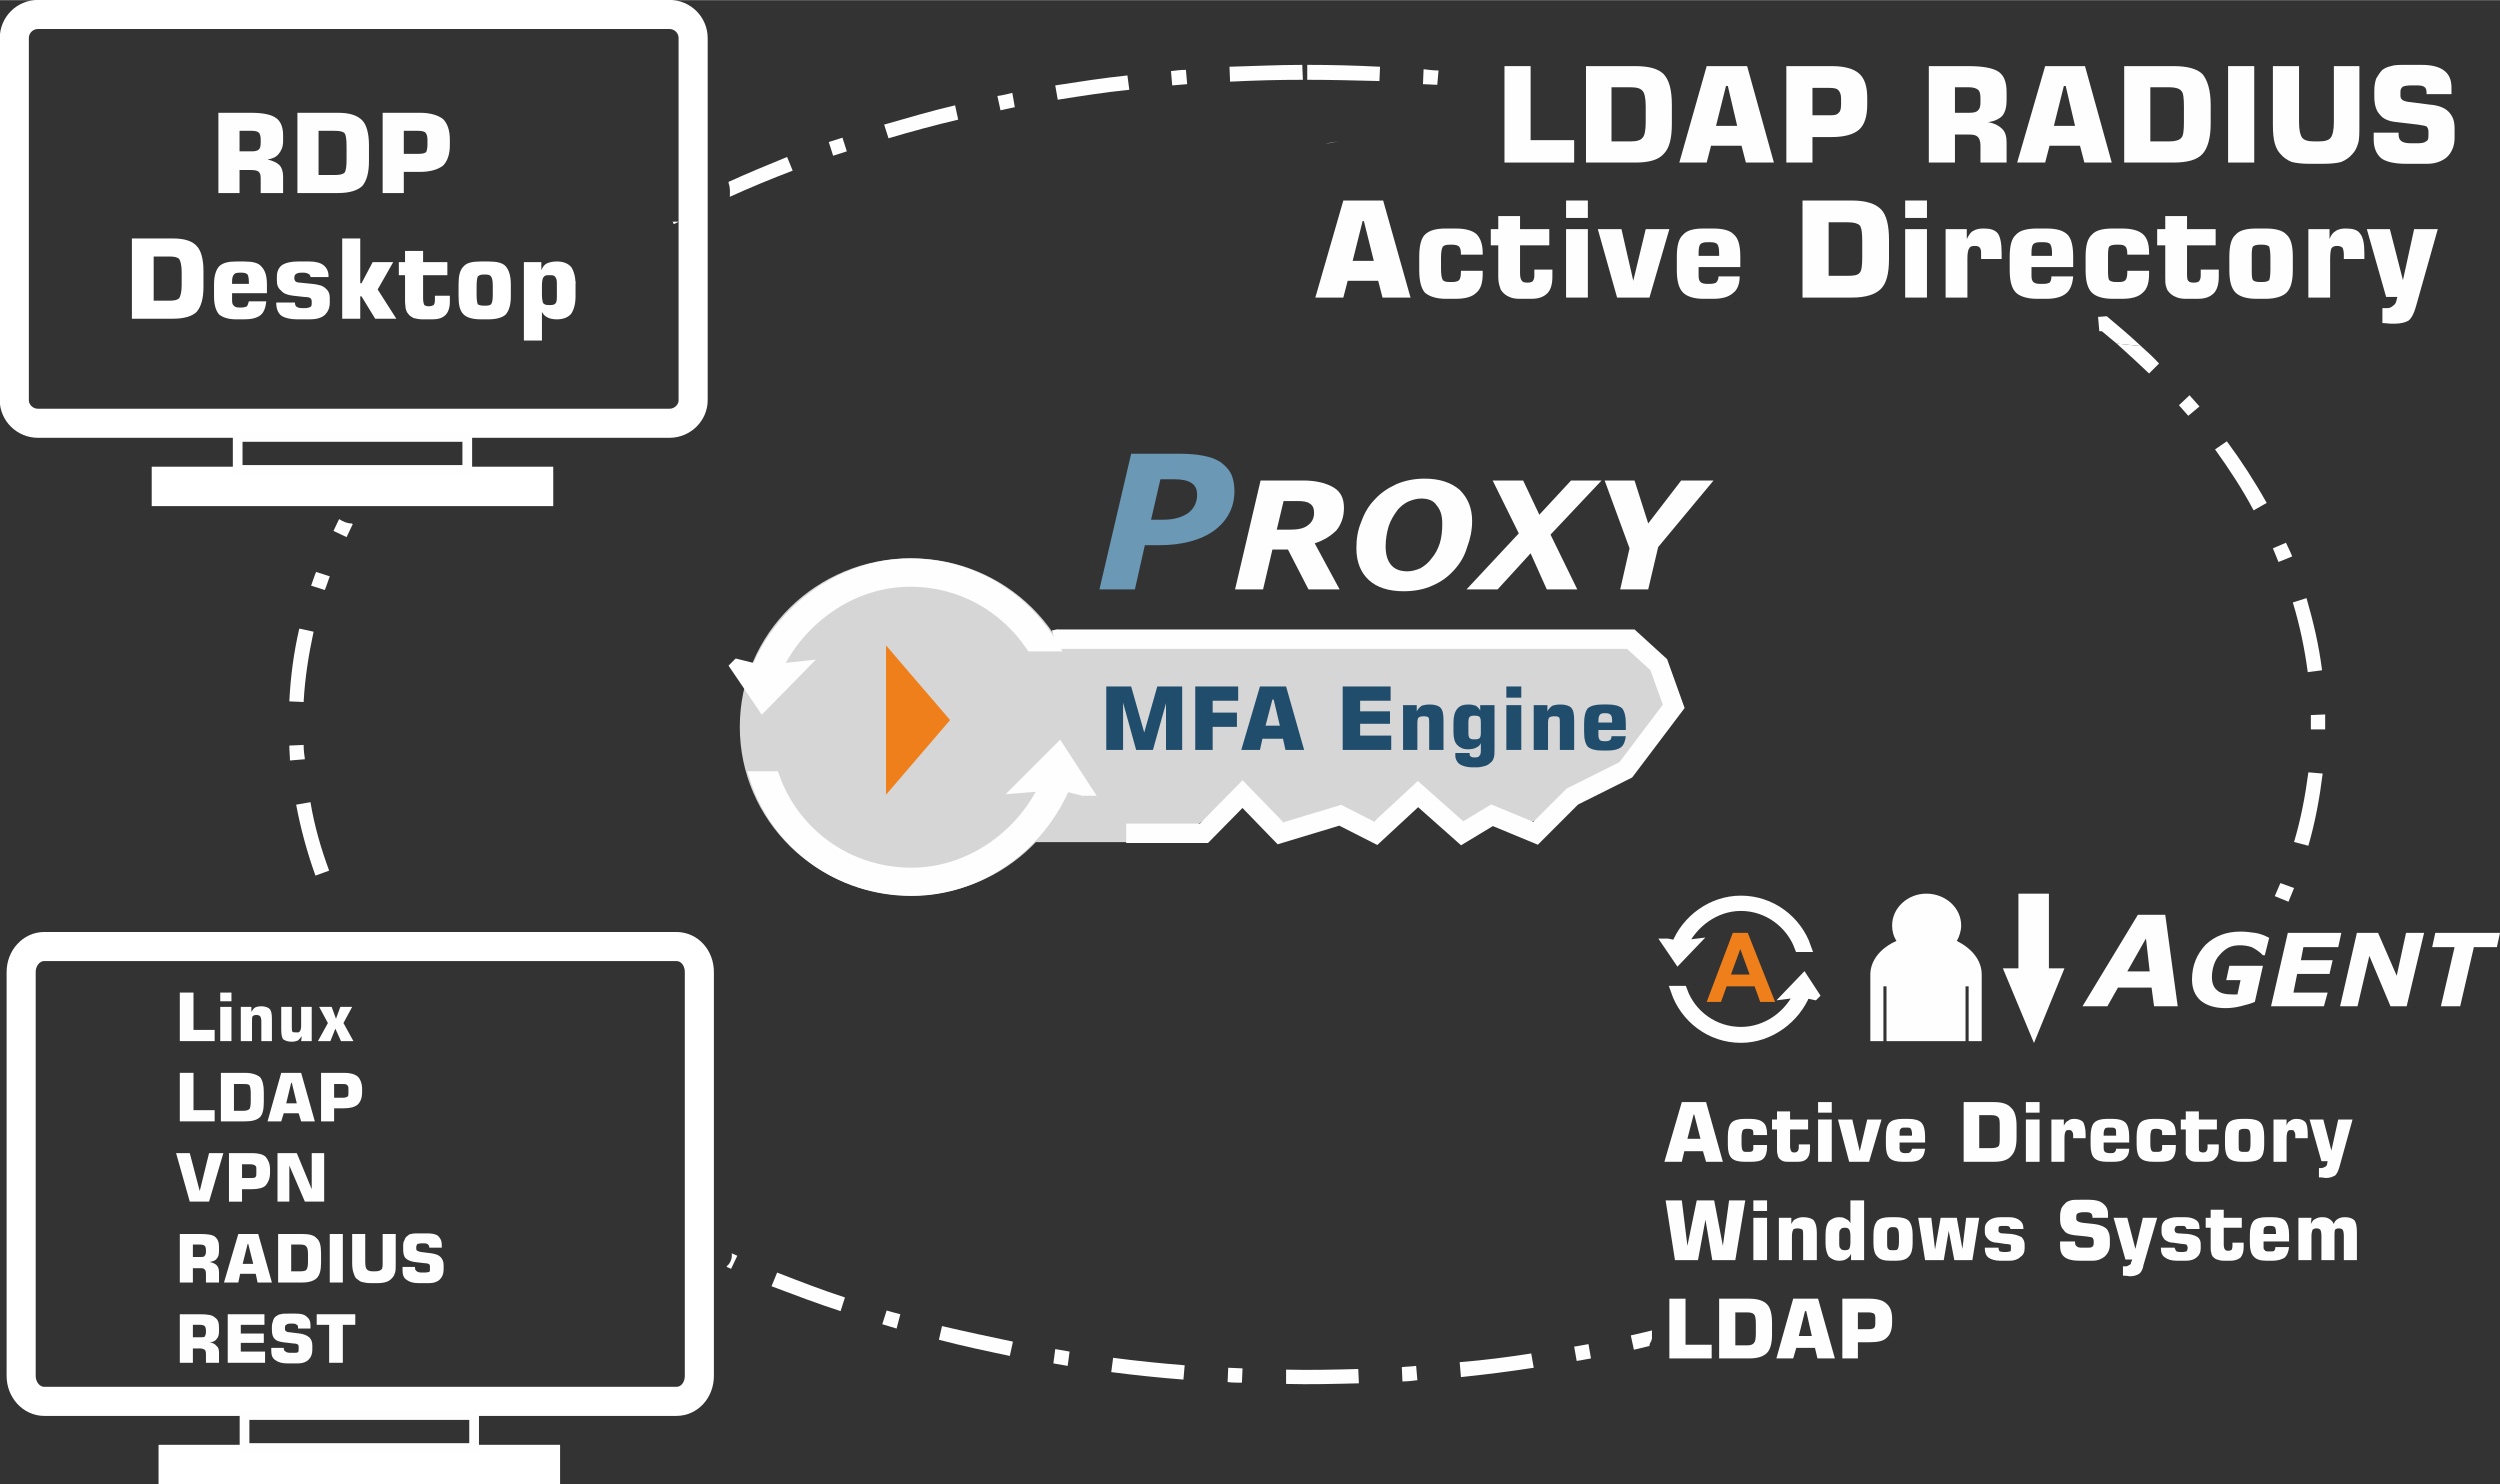 <?xml version="1.0" encoding="UTF-8"?>
<!DOCTYPE svg PUBLIC "-//W3C//DTD SVG 1.1//EN" "http://www.w3.org/Graphics/SVG/1.1/DTD/svg11.dtd">
<!-- Creator: CorelDRAW SE -->
<svg xmlns="http://www.w3.org/2000/svg" xml:space="preserve" width="90.945mm" height="53.995mm" version="1.1" style="shape-rendering:geometricPrecision; text-rendering:geometricPrecision; image-rendering:optimizeQuality; fill-rule:evenodd; clip-rule:evenodd"
viewBox="0 0 4018 2385"
 xmlns:xlink="http://www.w3.org/1999/xlink">
 <rect x="0" y="0" width="4018" height="2385" fill="#333333" stroke="none"/>
 <defs>
  <style type="text/css">
   <![CDATA[
    .str2 {stroke:white;stroke-width:62.34}
    .str1 {stroke:white;stroke-width:46.754}
    .str4 {stroke:#FEFEFE;stroke-width:31.172}
    .str3 {stroke:#FEFEFE;stroke-width:23.379}
    .str0 {stroke:#FEFEFE;stroke-width:15.586}
    .fil3 {fill:none}
    .fil0 {fill:#FEFEFE}
    .fil7 {fill:#EF7F1A}
    .fil5 {fill:#D6D6D6}
    .fil2 {fill:#FEFEFE;fill-rule:nonzero}
    .fil1 {fill:#EF7F1A;fill-rule:nonzero}
    .fil6 {fill:#214D6C;fill-rule:nonzero}
    .fil8 {fill:#6A98B5;fill-rule:nonzero}
    .fil4 {fill:white;fill-rule:nonzero}
   ]]>
  </style>
 </defs>
 <g id="Ebene_x0020_1">
  <path class="fil0 str0" d="M2701 1585l0 0zm-21 -69l14 3c16,-41 57,-72 104,-72 49,0 90,32 105,75l-11 0c-14,-38 -51,-66 -94,-66 -42,0 -78,28 -94,63l16 -2 -23 24 -17 -25z"/>
  <path class="fil1" d="M2853 1610l-24 0 -9 -25 -45 0 -9 25 -23 0 42 -111 24 0 44 111zm-41 -44l-15 -41 -15 41 30 0z"/>
  <path class="fil2" d="M3244 1436l0 120 -25 0 50 120 49 -120 -25 0 0 -120 -49 0zm0 60m-12 60m12 60m49 0m13 -60m-13 -60m-24 -60"/>
  <path class="fil0" d="M3145 1512c24,12 40,31 40,54l0 0 0 107 -21 0 0 -88 -5 0 0 88 -127 0 0 -88 -5 0 0 88 -21 0 0 -107c0,-23 17,-43 42,-54 -5,-8 -7,-16 -7,-25 0,-28 25,-51 55,-51 31,0 56,23 56,51 0,9 -3,18 -7,25z"/>
  <path class="fil0 str0" d="M2895 1530l0 0zm21 69l-14 -3c-16,40 -57,72 -104,72 -49,0 -90,-32 -105,-76l11 0c14,39 51,66 94,66 42,0 78,-27 94,-63l-16 2 23 -24 17 26z"/>
  <path class="fil2" d="M385 243l20 0c5,0 9,-1 11,-3 2,-2 3,-5 3,-11l0 -5c0,-5 -1,-9 -3,-11 -2,-2 -6,-3 -11,-3l-20 0 0 33zm-34 67l0 -129 52 0c20,0 33,3 40,8 8,5 12,15 12,28l0 10c0,9 -3,15 -7,20 -4,5 -10,8 -18,9 8,2 15,5 19,9 4,4 6,11 6,18l0 27 -36 0 0 -23c0,-6 -1,-9 -3,-11 -2,-2 -6,-3 -12,-3l-19 0 0 37 -34 0z"/>
  <path class="fil2" d="M478 310l0 -129 65 0c19,0 31,4 39,12 7,7 11,21 11,40l0 26c0,19 -4,32 -11,40 -8,7 -20,11 -39,11l-65 0zm34 -29l26 0c8,0 13,-1 16,-4 2,-3 3,-10 3,-21l0 -21c0,-11 -1,-18 -3,-21 -3,-3 -8,-4 -16,-4l-26 0 0 71zm103 29l0 -129 60 0c17,0 29,4 37,10 7,7 11,18 11,33l0 9c0,15 -4,26 -11,33 -8,6 -20,10 -37,10l-26 0 0 34 -34 0zm34 -63l24 0c6,0 10,-1 12,-3 1,-2 2,-6 2,-12l0 -8c0,-5 -1,-8 -3,-11 -2,-2 -6,-3 -12,-3l-23 0 0 37z"/>
  <path class="fil3 str1" d="M61 23l1015 0c21,0 38,17 38,38l0 582c0,20 -17,37 -38,37l-1015 0c-21,0 -38,-17 -38,-37l0 -582c0,-21 17,-38 38,-38z"/>
  <path class="fil3 str2" d="M275 781l583 0c0,0 0,0 0,0l0 1c0,0 0,0 0,0l-583 0c0,0 0,0 0,0l0 -1c0,0 0,0 0,0z"/>
  <polygon class="fil3 str0" points="382,702 751,702 751,755 382,755 "/>
  <path class="fil4" d="M212 512l0 -129 66 0c18,0 31,4 38,12 7,7 11,21 11,40l0 26c0,19 -4,32 -11,40 -7,7 -20,11 -38,11l-66 0zm35 -29l25 0c8,0 13,-1 16,-4 2,-3 4,-10 4,-21l0 -21c0,-11 -2,-18 -4,-21 -3,-3 -8,-4 -16,-4l-25 0 0 71z"/>
  <ellipse class="fil5" cx="1464" cy="1168" rx="275" ry="271"/>
  <path class="fil4" d="M428 484c-1,10 -4,18 -9,22 -6,5 -15,7 -27,7l-12 0c-13,0 -22,-3 -28,-8 -5,-6 -8,-15 -8,-29l0 -19c0,-14 3,-23 8,-29 6,-6 15,-8 28,-8l12 0c14,0 23,2 28,8 6,6 9,15 9,29l0 14 -56 0 0 12c0,4 1,7 3,8 1,2 4,3 9,3l3 0c4,0 7,-1 9,-2 1,-2 2,-4 3,-8l28 0zm-55 -28l27 0 0 -3c0,-6 -1,-10 -2,-12 -2,-2 -5,-3 -9,-3l-4 0c-5,0 -8,1 -9,3 -2,2 -3,6 -3,11l0 4zm71 30l30 0c0,3 1,6 3,7 2,1 4,2 9,2l4 0c4,0 7,-1 9,-2 2,-1 2,-4 2,-7 0,-3 0,-5 -2,-7 -1,-1 -5,-2 -10,-2l-18 -2c-8,-1 -15,-3 -19,-8 -5,-4 -7,-9 -7,-16l0 -7c0,-8 3,-14 8,-18 6,-4 15,-6 26,-6l18 0c10,0 18,2 23,6 5,4 8,10 8,17l0 2 -29 0c0,-2 -1,-4 -3,-5 -2,-1 -4,-2 -8,-2l-4 0c-4,0 -7,1 -8,2 -2,1 -3,3 -3,7 0,2 1,4 2,5 1,1 4,2 7,2l20 2c10,1 17,3 21,7 5,4 7,9 7,15l0 8c0,9 -3,15 -8,20 -6,5 -14,7 -24,7l-20 0c-11,0 -20,-2 -26,-6 -5,-4 -8,-11 -8,-20l0 -1zm106 26l0 -129 29 0 0 72 2 0 18 -34 33 0 -25 44 30 47 -34 0 -22 -36 -2 0 0 36 -29 0zm129 1c-5,0 -10,-1 -14,-2 -4,-2 -7,-4 -9,-7 -2,-2 -3,-5 -4,-8 0,-3 -1,-7 -1,-12l0 -5 0 -37 -10 0 0 -21 10 0 0 -18 29 0 0 18 39 0 0 21 -39 0 0 37c0,6 1,9 2,11 1,1 4,2 7,2 4,0 6,-1 8,-2 1,-1 2,-4 2,-8l0 -7 24 0 0 10c0,10 -3,17 -7,21 -5,5 -12,7 -21,7l-16 0zm87 -54l0 15c0,8 1,13 2,15 2,1 5,2 9,2l4 0c4,0 7,-1 8,-2 2,-2 3,-7 3,-15l0 -15c0,-8 -1,-13 -3,-15 -1,-2 -4,-3 -8,-3l-4 0c-4,0 -7,1 -9,3 -1,2 -2,7 -2,15zm-29 -2c0,-14 2,-23 8,-29 5,-6 14,-8 28,-8l12 0c13,0 23,2 28,8 5,6 8,15 8,29l0 19c0,14 -3,23 -8,29 -5,5 -15,8 -28,8l-12 0c-14,0 -23,-3 -28,-8 -6,-6 -8,-15 -8,-29l0 -19zm144 33l4 0c4,0 7,-1 8,-3 2,-2 2,-7 2,-14l0 -14c0,-7 0,-11 -2,-13 -1,-3 -4,-4 -8,-4l-4 0c-4,0 -6,1 -8,4 -1,2 -2,6 -2,13l0 14c0,7 1,12 2,14 2,2 4,3 8,3zm-39 57l0 -126 28 0 0 13c2,-5 5,-9 9,-11 5,-2 10,-3 16,-3 10,0 18,3 23,9 4,6 7,15 7,28l0 19c0,13 -3,22 -7,28 -5,6 -13,9 -23,9 -6,0 -11,-1 -15,-3 -4,-2 -7,-5 -9,-9l0 46 -29 0z"/>
  <path class="fil5" d="M1706 1038c-19,-8 154,-2 167,-7 12,-6 234,-2 258,2 35,5 48,-4 87,-3 67,2 98,-2 169,7 2,0 76,-4 86,-4 50,0 77,-2 128,1 52,3 47,26 72,66 24,41 -23,52 -18,67 14,1 2,-17 -13,23 -16,43 -71,76 -114,80 -23,2 -33,62 -95,50 -10,-1 -46,-26 -68,3 -10,13 -29,2 -38,-10 -5,-8 -68,-50 -81,-25 -2,3 -45,45 -51,35 -10,-19 -53,-27 -75,-18 -19,7 -63,26 -76,11 -7,-8 -57,-48 -58,-47 -38,34 -56,74 -113,60 -38,-10 -67,6 -125,-9 -10,-3 -36,-6 -48,-6 0,-41 26,-49 6,-121 -4,-13 -15,-144 -6,-155 2,-3 -1,-3 6,0z"/>
  <rect class="fil5" x="1655" y="1305" width="158.591" height="48.203"/>
  <path class="fil0 str3" d="M1741 1267l-31 -8c-39,96 -135,169 -245,169 -116,0 -214,-74 -248,-177l25 0c33,91 120,155 223,155 97,0 183,-64 219,-147l-37 3 55 -55 39 60z"/>
  <path class="fil0 str3" d="M1235 1234l0 0zm-49 -163l32 8c38,-96 135,-170 245,-170 95,0 178,50 224,126l-28 0c-43,-63 -114,-104 -196,-104 -97,0 -183,64 -220,148l37 -4 -54 55 -40 -59z"/>
  <path class="fil3 str4" d="M1810 1339l125 0 62 -63 61 63 96 -29 57 29 68 -63 71 63 48 -29 70 29 59 -59 86 -43 77 -102 -24 -67 -45 -41 -918 0c-6,0 -1,-1 -8,1"/>
  <path class="fil6" d="M1860 1103l40 0 0 102 -26 0 0 -75 -21 75 -27 0 -21 -76 0 76 -27 0 0 -102 40 0 21 74 21 -74zm61 102l0 -102 69 0 0 23 -41 0 0 19 39 0 0 23 -39 0 0 37 -28 0zm113 -39l23 0 -10 -42 -2 0 -11 42zm-39 39l30 -102 42 0 29 102 -30 0 -4 -18 -33 0 -4 18 -30 0zm163 0l0 -102 77 0 0 23 -49 0 0 17 48 0 0 20 -48 0 0 19 50 0 0 23 -78 0zm97 0l0 -72 22 0 0 10c2,-4 5,-7 8,-9 3,-1 7,-2 13,-2 8,0 14,2 17,5 4,4 5,11 5,21l0 47 -23 0 0 -42c0,-5 0,-8 -1,-10 -2,-2 -5,-2 -9,-2 -3,0 -6,1 -7,2 -2,2 -2,6 -2,12l0 40 -23 0zm105 -41l0 11c0,5 0,9 2,11 1,1 3,2 6,2l3 0c4,0 6,-1 7,-2 2,-2 2,-6 2,-11l0 -11c0,-6 0,-10 -2,-12 -1,-1 -3,-2 -7,-2l-3 0c-3,0 -5,1 -6,2 -2,2 -2,6 -2,12zm42 -31l0 68c0,7 0,13 -1,16 -1,4 -3,7 -6,9 -2,2 -5,4 -9,5 -4,1 -8,2 -12,2l-8 0c-8,0 -15,-2 -20,-5 -4,-3 -7,-8 -7,-14l0 -4 23 0c0,3 0,4 1,5 1,1 3,2 5,2l4 0c3,0 5,-1 6,-3 2,-2 2,-5 2,-10l0 -10c-1,3 -4,6 -7,7 -3,2 -8,3 -14,3 -8,0 -13,-3 -17,-7 -4,-4 -6,-11 -6,-21l0 -14c0,-11 2,-18 6,-23 4,-5 10,-7 18,-7 5,0 9,1 12,2 3,2 6,5 7,8l0 -9 23 0zm19 -12l0 -18 24 0 0 18 -24 0zm0 84l0 -72 24 0 0 72 -24 0zm44 0l0 -72 22 0 0 10c2,-4 5,-7 8,-9 3,-1 7,-2 13,-2 8,0 14,2 17,5 4,4 5,11 5,21l0 47 -23 0 0 -42c0,-5 0,-8 -1,-10 -2,-2 -4,-2 -9,-2 -3,0 -6,1 -7,2 -2,2 -2,6 -2,12l0 40 -23 0zm148 -22c-1,8 -3,14 -8,18 -4,3 -11,5 -21,5l-9 0c-11,0 -18,-2 -23,-6 -4,-5 -6,-12 -6,-24l0 -14c0,-11 2,-19 6,-24 5,-4 12,-6 23,-6l9 0c11,0 18,2 23,6 4,5 6,13 6,24l0 11 -44 0 0 9c0,3 1,5 2,7 1,1 4,2 7,2l3 0c3,0 6,-1 7,-2 1,-1 2,-3 2,-6l23 0zm-44 -22l22 0 0 -3c0,-5 -1,-8 -2,-9 -2,-2 -4,-3 -8,-3l-3 0c-3,0 -6,1 -7,3 -1,1 -2,4 -2,9l0 3z"/>
  <polygon class="fil7" points="1527,1157 1424,1277 1424,1037 "/>
  <polygon class="fil2" points="2418,261 2418,106 2460,106 2460,225 2530,225 2530,261 "/>
  <path id="1" class="fil2" d="M2549 261l0 -155 79 0c22,0 37,4 46,13 9,10 13,26 13,49l0 31c0,23 -4,39 -13,48 -9,10 -24,14 -46,14l-79 0zm41 -34l31 0c10,0 16,-2 19,-6 3,-3 5,-11 5,-25l0 -25c0,-14 -2,-22 -5,-25 -3,-4 -9,-6 -19,-6l-31 0 0 87z"/>
  <path id="2" class="fil2" d="M2758 202l34 0 -15 -64 -3 0 -16 64zm-59 59l44 -155 65 0 43 155 -45 0 -7 -27 -49 0 -7 27 -44 0z"/>
  <path id="3" class="fil2" d="M2871 261l0 -155 73 0c20,0 35,4 44,12 9,8 13,21 13,39l0 11c0,18 -4,32 -13,40 -9,8 -24,12 -44,12l-31 0 0 41 -42 0zm42 -76l29 0c7,0 11,-1 13,-4 3,-2 4,-7 4,-14l0 -9c0,-7 -2,-11 -5,-14 -2,-2 -7,-3 -14,-3l-27 0 0 44z"/>
  <path id="4" class="fil2" d="M3142 181l23 0c7,0 12,-1 14,-4 3,-2 4,-7 4,-13l0 -6c0,-7 -1,-12 -4,-14 -2,-2 -7,-4 -14,-4l-23 0 0 41zm-42 80l0 -155 63 0c24,0 40,3 49,9 9,6 13,17 13,33l0 13c0,10 -2,19 -7,25 -5,5 -13,9 -23,10 11,2 18,6 23,11 5,5 7,12 7,22l0 32 -42 0 0 -28c0,-6 -2,-11 -4,-13 -3,-3 -7,-4 -14,-4l-23 0 0 45 -42 0z"/>
  <path id="5" class="fil2" d="M3301 202l34 0 -15 -64 -3 0 -16 64zm-59 59l45 -155 64 0 43 155 -44 0 -7 -27 -49 0 -7 27 -45 0z"/>
  <path id="6" class="fil2" d="M3414 261l0 -155 79 0c22,0 38,4 47,13 8,10 13,26 13,49l0 31c0,23 -5,39 -13,48 -9,10 -25,14 -47,14l-79 0zm42 -34l31 0c9,0 16,-2 19,-6 3,-3 4,-11 4,-25l0 -25c0,-14 -1,-22 -4,-25 -3,-4 -10,-6 -19,-6l-31 0 0 87z"/>
  <polygon id="7" class="fil2" points="3581,261 3581,106 3623,106 3623,261 "/>
  <path id="8" class="fil2" d="M3653 106l42 0 0 90c0,13 2,21 5,25 3,4 9,6 19,6l8 0c10,0 16,-2 19,-6 3,-4 5,-12 5,-25l0 -90 41 0 0 94c0,14 0,24 -2,30 -2,7 -5,13 -9,17 -5,6 -11,10 -18,13 -7,2 -17,3 -30,3l-20 0c-13,0 -22,-1 -30,-3 -7,-3 -13,-7 -18,-13 -4,-4 -7,-10 -9,-17 -2,-7 -3,-17 -3,-30l0 -94z"/>
  <path id="9" class="fil2" d="M3815 213l40 0 0 2c0,5 1,9 4,11 3,3 9,4 16,4l11 0c6,0 11,-1 13,-3 3,-1 4,-4 4,-9l0 -7c0,-3 -1,-6 -3,-8 -2,-1 -7,-2 -14,-3l-34 -4c-12,-1 -22,-5 -27,-12 -6,-6 -9,-16 -9,-29l0 -9c0,-8 1,-14 3,-20 3,-5 6,-10 10,-14 4,-3 9,-5 14,-6 5,-2 13,-2 24,-2l25 0c16,0 28,3 36,9 8,6 12,15 12,27l0 11 -40 0 0 -2c0,-4 -1,-8 -3,-9 -2,-2 -6,-3 -12,-3l-10 0c-6,0 -11,1 -13,2 -3,2 -4,5 -4,8l0 7c0,6 5,9 17,10l0 0 31 4c13,1 23,5 29,11 7,7 10,15 10,27l0 15c0,13 -4,23 -12,31 -8,7 -19,11 -32,11l-34 0c-18,0 -32,-3 -40,-9 -8,-7 -12,-17 -12,-30l0 -11z"/>
  <path class="fil2" d="M2174 419l34 0 -16 -64 -2 0 -16 64zm-60 59l45 -156 64 0 44 156 -45 0 -7 -27 -49 0 -7 27 -45 0z"/>
  <path id="1" class="fil2" d="M2383 435c0,0 0,1 0,2 0,1 0,2 0,3 0,14 -3,24 -10,30 -7,7 -18,10 -34,10l-15 0c-16,0 -27,-4 -34,-10 -6,-7 -9,-19 -9,-36l0 -22c0,-17 3,-29 9,-35 7,-7 18,-10 34,-10l15 0c16,0 27,3 34,9 6,6 10,16 10,30l0 3 -35 0 0 -1c0,-6 -1,-10 -3,-12 -2,-2 -6,-3 -11,-3l-4 0c-6,0 -9,1 -11,3 -2,3 -3,9 -3,18l0 18c0,9 1,15 3,18 2,2 5,3 11,3l4 0c5,0 9,-1 11,-3 2,-2 3,-7 3,-13l0 -2 35 0z"/>
  <path id="2" class="fil2" d="M2442 480c-6,0 -12,-1 -16,-3 -5,-2 -9,-5 -12,-9 -2,-2 -3,-5 -4,-9 -1,-3 -2,-8 -2,-15l0 -6 0 -44 -12 0 0 -26 12 0 0 -21 35 0 0 21 47 0 0 26 -47 0 0 44c0,7 1,11 3,13 1,2 4,3 9,3 4,0 7,-1 8,-2 2,-2 3,-5 3,-10l0 -9 29 0 0 12c0,12 -3,21 -8,26 -6,6 -14,9 -26,9l-19 0z"/>
  <path id="3" class="fil2" d="M2517 350l0 -28 35 0 0 28 -35 0zm0 128l0 -110 35 0 0 110 -35 0z"/>
  <polygon id="4" class="fil2" points="2568,368 2606,368 2625,451 2645,368 2683,368 2651,478 2599,478 "/>
  <path id="5" class="fil2" d="M2796 444c0,13 -4,22 -11,27 -7,6 -17,9 -32,9l-15 0c-16,0 -27,-4 -33,-10 -7,-7 -10,-19 -10,-36l0 -22c0,-17 3,-29 10,-35 6,-7 17,-10 33,-10l15 0c16,0 28,3 34,10 7,6 10,18 10,35l0 17 -67 0 0 14c0,5 1,8 3,10 2,2 6,3 11,3l4 0c5,0 8,-1 10,-2 2,-2 4,-5 4,-10l34 0zm-66 -33l33 0 0 -4c0,-8 -1,-12 -3,-15 -2,-2 -6,-3 -11,-3l-5 0c-5,0 -9,1 -11,3 -2,2 -3,7 -3,14l0 5z"/>
  <path id="6" class="fil2" d="M2897 478l0 -156 79 0c23,0 38,5 47,14 9,9 13,26 13,49l0 31c0,23 -4,39 -13,48 -9,9 -24,14 -47,14l-79 0zm42 -35l31 0c10,0 16,-1 19,-5 3,-3 4,-12 4,-25l0 -25c0,-14 -1,-22 -4,-26 -3,-3 -9,-5 -19,-5l-31 0 0 86z"/>
  <path id="7" class="fil2" d="M3062 350l0 -28 35 0 0 28 -35 0zm0 128l0 -110 35 0 0 110 -35 0z"/>
  <path id="8" class="fil2" d="M3127 478l0 -110 34 0 0 16c3,-6 6,-11 10,-13 5,-3 10,-4 17,-4 11,0 18,2 23,8 4,6 6,16 6,32l0 9 -33 0 0 -7c0,-5 0,-9 -2,-11 -1,-2 -4,-3 -8,-3 -5,0 -8,1 -9,4 -2,2 -3,8 -3,17l0 62 -35 0z"/>
  <path id="9" class="fil2" d="M3332 444c-1,13 -5,22 -11,27 -7,6 -18,9 -32,9l-15 0c-16,0 -28,-4 -34,-10 -7,-7 -10,-19 -10,-36l0 -22c0,-17 3,-29 10,-35 6,-7 18,-10 34,-10l15 0c16,0 27,3 34,10 6,6 9,18 9,35l0 17 -67 0 0 14c0,5 1,8 3,10 2,2 6,3 11,3l5 0c5,0 8,-1 10,-2 2,-2 3,-5 3,-10l35 0zm-67 -33l33 0 0 -4c0,-8 -1,-12 -3,-15 -2,-2 -5,-3 -11,-3l-5 0c-5,0 -9,1 -11,3 -2,2 -3,7 -3,14l0 5z"/>
  <path id="10" class="fil2" d="M3454 435c0,0 0,1 0,2 0,1 0,2 0,3 0,14 -3,24 -10,30 -7,7 -18,10 -34,10l-14 0c-17,0 -28,-4 -34,-10 -7,-7 -10,-19 -10,-36l0 -22c0,-17 3,-29 10,-35 6,-7 17,-10 34,-10l14 0c16,0 27,3 34,9 7,6 10,16 10,30l0 3 -35 0 0 -1c0,-6 -1,-10 -3,-12 -2,-2 -5,-3 -10,-3l-5 0c-5,0 -9,1 -11,3 -2,3 -2,9 -2,18l0 18c0,9 0,15 2,18 2,2 6,3 11,3l5 0c5,0 8,-1 10,-3 2,-2 3,-7 3,-13l0 -2 35 0z"/>
  <path id="11" class="fil2" d="M3513 480c-6,0 -12,-1 -16,-3 -5,-2 -9,-5 -12,-9 -2,-2 -3,-5 -4,-9 -1,-3 -1,-8 -1,-15l0 -6 0 -44 -13 0 0 -26 13 0 0 -21 35 0 0 21 46 0 0 26 -46 0 0 44c0,7 0,11 2,13 1,2 4,3 9,3 4,0 7,-1 8,-2 2,-2 3,-5 3,-10l0 -9 29 0 0 12c0,12 -3,21 -8,26 -6,6 -14,9 -26,9l-19 0z"/>
  <path id="12" class="fil2" d="M3619 414l0 18c0,9 0,15 2,18 2,2 6,3 11,3l4 0c5,0 9,-1 11,-3 1,-2 2,-8 2,-18l0 -18c0,-9 -1,-15 -2,-18 -2,-2 -6,-3 -11,-3l-4 0c-5,0 -9,1 -11,3 -2,3 -2,9 -2,18zm-36 -2c0,-17 3,-29 10,-35 6,-7 17,-10 34,-10l14 0c16,0 28,3 34,10 7,6 10,18 10,35l0 22c0,17 -3,29 -10,36 -6,6 -18,10 -34,10l-14 0c-17,0 -28,-4 -34,-10 -7,-7 -10,-19 -10,-36l0 -22z"/>
  <path id="13" class="fil2" d="M3710 478l0 -110 34 0 0 16c2,-6 6,-11 10,-13 4,-3 10,-4 16,-4 11,0 19,2 23,8 5,6 7,16 7,32l0 9 -33 0 0 -7c0,-5 -1,-9 -2,-11 -2,-2 -5,-3 -9,-3 -4,0 -7,1 -9,4 -1,2 -2,8 -2,17l0 62 -35 0z"/>
  <path id="14" class="fil2" d="M3835 477l-31 -109 37 0 21 82 18 -82 38 0 -35 124c-3,11 -7,19 -12,23 -5,3 -13,5 -23,5 -4,0 -9,0 -17,-1 -1,0 -2,0 -2,0l0 -24 7 0c4,0 7,-1 9,-3 3,-2 5,-4 6,-7l2 -8 -18 0z"/>
  <path class="fil2" d="M2712 1830l21 0 -10 -39 -1 0 -10 39zm-37 37l28 -96 39 0 27 96 -27 0 -5 -17 -30 0 -4 17 -28 0z"/>
  <path id="1" class="fil2" d="M2840 1840c0,0 0,1 0,1 0,1 0,2 0,2 0,9 -2,15 -6,19 -4,4 -11,5 -21,5l-9 0c-10,0 -17,-2 -21,-6 -4,-4 -6,-11 -6,-21l0 -14c0,-10 2,-18 6,-22 4,-4 11,-6 21,-6l9 0c10,0 17,2 21,6 4,3 6,10 6,18l0 2 -22 0 0 -1c0,-3 0,-5 -1,-7 -1,-1 -4,-2 -7,-2l-3 0c-3,0 -5,1 -6,2 -1,2 -2,6 -2,11l0 11c0,6 1,10 2,11 1,2 3,2 6,2l3 0c3,0 6,0 7,-2 1,-1 1,-4 1,-8l0 -1 22 0z"/>
  <path id="2" class="fil2" d="M2876 1867c-4,0 -7,0 -10,-1 -3,-1 -5,-3 -7,-5 -1,-2 -2,-4 -2,-6 -1,-2 -1,-5 -1,-10l0 -3 0 -27 -8 0 0 -16 8 0 0 -13 21 0 0 13 29 0 0 16 -29 0 0 27c0,4 1,7 2,8 0,1 2,2 5,2 3,0 4,-1 5,-2 1,-1 2,-3 2,-6l0 -5 18 0 0 7c0,8 -2,13 -5,16 -4,4 -9,5 -16,5l-12 0z"/>
  <path id="3" class="fil2" d="M2922 1788l0 -17 22 0 0 17 -22 0zm0 79l0 -68 22 0 0 68 -22 0z"/>
  <polygon id="4" class="fil2" points="2954,1799 2977,1799 2989,1850 3001,1799 3024,1799 3004,1867 2972,1867 "/>
  <path id="5" class="fil2" d="M3094 1846c-1,8 -3,13 -7,16 -4,4 -11,5 -20,5l-9 0c-10,0 -17,-2 -21,-6 -4,-4 -6,-11 -6,-21l0 -14c0,-10 2,-18 6,-22 4,-4 11,-6 21,-6l9 0c10,0 17,2 21,6 4,4 6,12 6,22l0 10 -41 0 0 9c0,3 1,5 2,6 1,1 3,2 6,2l3 0c3,0 5,0 6,-2 2,-1 2,-2 3,-5l21 0zm-41 -21l20 0 0 -2c0,-5 -1,-8 -2,-9 -1,-2 -3,-2 -7,-2l-2 0c-4,0 -6,0 -7,2 -2,1 -2,4 -2,8l0 3z"/>
  <path id="6" class="fil2" d="M3156 1867l0 -96 48 0c14,0 23,3 28,9 6,5 9,15 9,29l0 19c0,15 -3,24 -9,30 -5,6 -14,9 -28,9l-48 0zm25 -22l19 0c6,0 10,-1 12,-3 2,-2 2,-7 2,-15l0 -16c0,-8 0,-13 -2,-15 -2,-3 -6,-4 -12,-4l-19 0 0 53z"/>
  <path id="7" class="fil2" d="M3256 1788l0 -17 22 0 0 17 -22 0zm0 79l0 -68 22 0 0 68 -22 0z"/>
  <path id="8" class="fil2" d="M3297 1867l0 -68 20 0 0 10c2,-4 4,-7 7,-8 2,-2 5,-3 10,-3 6,0 11,2 14,5 2,4 4,10 4,20l0 6 -20 0 0 -5c0,-3 -1,-5 -2,-6 -1,-2 -3,-2 -5,-2 -3,0 -4,0 -5,2 -1,1 -2,5 -2,11l0 38 -21 0z"/>
  <path id="9" class="fil2" d="M3422 1846c0,8 -3,13 -7,16 -4,4 -11,5 -19,5l-10 0c-9,0 -16,-2 -20,-6 -4,-4 -6,-11 -6,-21l0 -14c0,-10 2,-18 6,-22 4,-4 11,-6 20,-6l10 0c9,0 16,2 20,6 4,4 6,12 6,22l0 10 -41 0 0 9c0,3 1,5 2,6 1,1 4,2 7,2l3 0c2,0 5,0 6,-2 1,-1 2,-2 2,-5l21 0zm-41 -21l20 0 0 -2c0,-5 0,-8 -1,-9 -2,-2 -4,-2 -7,-2l-3 0c-3,0 -6,0 -7,2 -1,1 -2,4 -2,8l0 3z"/>
  <path id="10" class="fil2" d="M3497 1840c0,0 0,1 0,1 0,1 0,2 0,2 0,9 -2,15 -6,19 -4,4 -11,5 -21,5l-9 0c-10,0 -17,-2 -21,-6 -4,-4 -6,-11 -6,-21l0 -14c0,-10 2,-18 6,-22 4,-4 11,-6 21,-6l9 0c10,0 17,2 21,6 4,3 6,10 6,18l0 2 -22 0 0 -1c0,-3 0,-5 -1,-7 -2,-1 -4,-2 -7,-2l-3 0c-3,0 -5,1 -6,2 -1,2 -2,6 -2,11l0 11c0,6 1,10 2,11 1,2 3,2 6,2l3 0c3,0 5,0 7,-2 1,-1 1,-4 1,-8l0 -1 22 0z"/>
  <path id="11" class="fil2" d="M3533 1867c-4,0 -7,0 -10,-1 -3,-1 -5,-3 -7,-5 -1,-2 -2,-4 -3,-6 0,-2 0,-5 0,-10l0 -3 0 -27 -8 0 0 -16 8 0 0 -13 21 0 0 13 29 0 0 16 -29 0 0 27c0,4 0,7 1,8 1,1 3,2 6,2 3,0 4,-1 5,-2 1,-1 2,-3 2,-6l0 -5 18 0 0 7c0,8 -2,13 -6,16 -3,4 -8,5 -15,5l-12 0z"/>
  <path id="12" class="fil2" d="M3598 1827l0 11c0,6 0,10 1,11 2,2 4,2 7,2l3 0c3,0 5,0 6,-2 1,-1 2,-5 2,-11l0 -11c0,-6 -1,-9 -2,-11 -1,-1 -3,-2 -6,-2l-3 0c-3,0 -5,1 -7,2 -1,2 -1,6 -1,11zm-22 -1c0,-10 2,-18 6,-22 4,-4 11,-6 21,-6l9 0c10,0 17,2 21,6 4,4 6,12 6,22l0 14c0,10 -2,17 -6,21 -4,4 -11,6 -21,6l-9 0c-10,0 -17,-2 -21,-6 -4,-4 -6,-11 -6,-21l0 -14z"/>
  <path id="13" class="fil2" d="M3654 1867l0 -68 21 0 0 10c1,-4 3,-7 6,-8 2,-2 6,-3 10,-3 7,0 11,2 14,5 3,4 4,10 4,20l0 6 -20 0 0 -5c0,-3 -1,-5 -2,-6 0,-2 -2,-2 -5,-2 -2,0 -4,0 -5,2 -1,1 -2,5 -2,11l0 38 -21 0z"/>
  <path id="14" class="fil2" d="M3731 1866l-19 -67 22 0 13 50 11 -50 23 0 -21 76c-2,7 -4,11 -7,14 -4,2 -8,4 -15,4 -2,0 -5,-1 -10,-1 0,0 -1,0 -1,0l0 -15 4 0c2,0 4,-1 6,-2 2,-1 3,-3 3,-4l1 -5 -10 0z"/>
  <polygon id="15" class="fil2" points="2677,1929 2703,1929 2712,2002 2727,1929 2755,1929 2769,2002 2779,1929 2805,1929 2789,2025 2752,2025 2741,1960 2729,2025 2692,2025 "/>
  <path id="16" class="fil2" d="M2818 1946l0 -17 22 0 0 17 -22 0zm0 79l0 -68 22 0 0 68 -22 0z"/>
  <path id="17" class="fil2" d="M2859 2025l0 -68 20 0 0 10c2,-4 4,-7 7,-8 4,-2 7,-3 12,-3 8,0 14,2 17,5 3,4 5,10 5,20l0 44 -22 0 0 -39c0,-5 0,-8 -1,-10 -2,-1 -4,-2 -8,-2 -4,0 -6,1 -7,2 -1,2 -2,5 -2,11l0 38 -21 0z"/>
  <path id="18" class="fil2" d="M2966 1973l-2 0c-3,0 -5,1 -6,3 -2,1 -2,5 -2,10l0 10c0,5 0,9 2,10 1,2 3,3 6,3l2 0c3,0 5,-1 6,-2 1,-2 2,-5 2,-11l0 -10c0,-5 -1,-9 -2,-10 -1,-2 -3,-3 -6,-3zm30 -44l0 96 -21 0 0 -10c-2,4 -4,6 -7,8 -3,2 -7,3 -12,3 -7,0 -13,-3 -17,-7 -3,-5 -5,-12 -5,-21l0 -14c0,-10 2,-17 5,-21 4,-4 10,-7 17,-7 5,0 8,1 11,3 3,1 6,4 7,7l0 -37 22 0z"/>
  <path id="19" class="fil2" d="M3033 1986l0 10c0,6 0,10 2,11 1,2 3,2 6,2l3 0c3,0 5,0 6,-2 1,-1 2,-5 2,-11l0 -10c0,-6 -1,-10 -2,-11 -1,-2 -3,-3 -6,-3l-3 0c-3,0 -5,1 -6,3 -2,1 -2,5 -2,11zm-22 -2c0,-10 2,-17 6,-22 4,-4 11,-6 21,-6l9 0c10,0 17,2 21,6 4,5 6,12 6,22l0 14c0,10 -2,17 -6,21 -4,5 -11,7 -21,7l-9 0c-10,0 -17,-2 -21,-7 -4,-4 -6,-11 -6,-21l0 -14z"/>
  <polygon id="20" class="fil2" points="3094,2025 3083,1957 3104,1957 3110,2008 3119,1957 3145,1957 3154,2007 3160,1957 3181,1957 3170,2025 3141,2025 3132,1978 3124,2025 "/>
  <path id="21" class="fil2" d="M3190 2005l22 0c0,3 1,5 2,6 1,0 4,1 7,1l3 0c3,0 5,-1 7,-1 1,-1 1,-3 1,-6 0,-2 0,-4 -1,-5 -1,0 -4,-1 -8,-1l-13 -2c-6,0 -11,-2 -14,-5 -4,-4 -6,-7 -6,-12l0 -6c0,-6 3,-10 7,-13 4,-3 10,-5 19,-5l13 0c8,0 13,2 17,5 4,3 6,7 6,13l0 1 -21 0c0,-2 -1,-3 -2,-4 -2,-1 -4,-1 -7,-1l-2 0c-3,0 -5,0 -7,1 -1,1 -1,3 -1,5 0,2 0,4 1,4 1,1 2,2 5,2l15 1c7,1 12,3 16,5 3,3 5,7 5,12l0 6c0,6 -2,11 -7,14 -4,4 -10,6 -17,6l-15 0c-8,0 -15,-2 -19,-5 -4,-3 -6,-8 -6,-15l0 -1z"/>
  <path id="22" class="fil2" d="M3311 1995l24 0 0 1c0,4 1,6 3,7 2,2 5,2 10,2l6 0c4,0 7,0 8,-1 2,-1 3,-3 3,-6l0 -4c0,-2 -1,-4 -2,-5 -1,-1 -4,-1 -9,-2l-20 -2c-8,-1 -14,-3 -17,-8 -4,-4 -6,-9 -6,-17l0 -6c0,-5 1,-9 2,-12 2,-4 4,-6 7,-9 2,-2 5,-3 8,-4 3,-1 8,-1 15,-1l15 0c10,0 17,2 22,6 5,4 8,9 8,17l0 6 -25 0 0 -1c0,-3 -1,-5 -2,-6 -1,-1 -4,-2 -7,-2l-6 0c-4,0 -7,1 -9,2 -1,1 -2,2 -2,5l0 4c0,3 4,5 10,6l0 0 19 2c9,1 15,4 19,7 4,4 6,10 6,17l0 9c0,8 -3,14 -8,19 -5,4 -11,7 -20,7l-20 0c-12,0 -20,-2 -25,-6 -5,-4 -7,-10 -7,-18l0 -7z"/>
  <path id="23" class="fil2" d="M3416 2024l-19 -67 22 0 13 50 12 -50 23 0 -22 76c-1,7 -4,12 -7,14 -3,2 -8,4 -15,4 -1,0 -5,-1 -10,-1 0,0 -1,0 -1,0l0 -15 4 0c3,0 4,-1 6,-2 2,-1 3,-2 3,-4l2 -5 -11 0z"/>
  <path id="24" class="fil2" d="M3473 2005l22 0c1,3 2,5 3,6 1,0 3,1 6,1l3 0c4,0 6,-1 7,-1 1,-1 2,-3 2,-6 0,-2 -1,-4 -2,-5 -1,0 -3,-1 -7,-1l-14 -2c-6,0 -10,-2 -14,-5 -3,-4 -5,-7 -5,-12l0 -6c0,-6 2,-10 6,-13 5,-3 11,-5 19,-5l13 0c8,0 14,2 18,5 4,3 5,7 5,13l0 1 -21 0c0,-2 -1,-3 -2,-4 -1,-1 -3,-1 -6,-1l-3 0c-3,0 -5,0 -6,1 -1,1 -2,3 -2,5 0,2 1,4 1,4 1,1 3,2 5,2l16 1c7,1 12,3 15,5 4,3 5,7 5,12l0 6c0,6 -2,11 -6,14 -4,4 -10,6 -18,6l-14 0c-9,0 -15,-2 -19,-5 -5,-3 -7,-8 -7,-15l0 -1z"/>
  <path id="25" class="fil2" d="M3574 2026c-4,0 -8,-1 -11,-2 -3,-1 -5,-3 -7,-5 -1,-2 -2,-4 -2,-6 -1,-2 -1,-5 -1,-9l0 -4 0 -27 -8 0 0 -16 8 0 0 -13 21 0 0 13 29 0 0 16 -29 0 0 27c0,4 1,7 2,8 1,1 2,2 5,2 3,0 5,-1 6,-2 0,-1 1,-3 1,-5l0 -6 18 0 0 8c0,7 -2,12 -5,16 -4,3 -9,5 -16,5l-11 0z"/>
  <path id="26" class="fil2" d="M3679 2004c-1,8 -3,13 -7,17 -5,3 -11,5 -20,5l-9 0c-10,0 -17,-2 -21,-7 -4,-4 -6,-11 -6,-21l0 -14c0,-10 2,-17 6,-22 4,-4 11,-6 21,-6l9 0c10,0 17,2 21,6 4,5 6,12 6,22l0 11 -41 0 0 8c0,3 0,5 2,6 1,2 3,2 6,2l3 0c3,0 5,0 6,-1 1,-1 2,-3 2,-6l22 0zm-41 -21l20 0 0 -2c0,-5 -1,-8 -2,-9 -1,-1 -3,-2 -7,-2l-3 0c-3,0 -5,1 -6,2 -2,1 -2,4 -2,8l0 3z"/>
  <path id="27" class="fil2" d="M3694 2025l0 -68 21 0 -1 10c2,-4 4,-7 7,-8 3,-2 7,-3 11,-3 6,0 9,1 12,3 3,2 5,4 7,8 1,-4 3,-6 6,-8 3,-2 7,-3 12,-3 7,0 12,2 15,5 3,4 4,10 4,20l0 44 -21 0 0 -39c0,-5 -1,-9 -2,-10 -1,-1 -3,-2 -6,-2 -3,0 -5,1 -6,2 -1,2 -1,5 -1,11l0 38 -21 0 0 -39c0,-5 -1,-9 -2,-10 -1,-1 -3,-2 -6,-2 -3,0 -5,1 -6,2 -1,2 -2,5 -2,11l0 38 -21 0z"/>
  <polygon id="28" class="fil2" points="2683,2183 2683,2087 2709,2087 2709,2161 2751,2161 2751,2183 "/>
  <path id="29" class="fil2" d="M2763 2183l0 -96 48 0c14,0 23,3 29,9 5,5 8,15 8,29l0 20c0,14 -3,24 -8,29 -6,6 -15,9 -29,9l-48 0zm26 -21l19 0c5,0 9,-1 11,-4 2,-2 3,-7 3,-15l0 -16c0,-8 -1,-13 -3,-15 -2,-2 -6,-3 -11,-3l-19 0 0 53z"/>
  <path id="30" class="fil2" d="M2891 2147l21 0 -9 -40 -2 0 -10 40zm-36 36l27 -96 40 0 27 96 -28 0 -4 -17 -30 0 -5 17 -27 0z"/>
  <path id="31" class="fil2" d="M2961 2183l0 -96 44 0c13,0 22,3 27,8 6,5 9,13 9,24l0 6c0,12 -3,20 -9,25 -5,5 -14,7 -27,7l-19 0 0 26 -25 0zm25 -47l18 0c4,0 7,-1 8,-2 2,-2 2,-5 2,-9l0 -6c0,-3 0,-6 -2,-8 -2,-1 -5,-2 -9,-2l-17 0 0 27z"/>
  <path class="fil2" d="M3500 1617l-38 0 -4 -30 -54 0 -17 30 -40 0 89 -147 44 0 20 147zm-45 -56l-6 -53 -30 53 36 0z"/>
  <path id="1" class="fil2" d="M3577 1620c-17,0 -30,-4 -40,-12 -9,-8 -14,-19 -14,-34 0,-23 8,-41 22,-56 15,-14 33,-21 56,-21 8,0 16,1 23,2 8,1 15,4 23,8l-7 28 -3 0c-6,-6 -12,-10 -18,-13 -6,-2 -12,-3 -19,-3 -7,0 -13,1 -19,4 -5,3 -10,7 -14,12 -4,4 -7,10 -9,16 -2,6 -3,13 -3,19 0,10 3,17 8,21 5,5 13,7 25,7 1,0 2,0 4,0 1,0 2,0 4,0l5 -23 -23 0 5 -23 54 0 -13 58c-7,3 -15,5 -23,7 -8,2 -16,3 -24,3z"/>
  <polygon id="2" class="fil2" points="3763,1499 3758,1522 3702,1522 3698,1543 3749,1543 3744,1565 3692,1565 3686,1595 3741,1595 3735,1617 3650,1617 3677,1499 "/>
  <polygon id="3" class="fil2" points="3868,1617 3842,1617 3808,1536 3789,1617 3761,1617 3788,1499 3822,1499 3852,1568 3867,1499 3896,1499 "/>
  <polygon id="4" class="fil2" points="4013,1522 3976,1522 3954,1617 3923,1617 3945,1522 3909,1522 3914,1499 4018,1499 "/>
  <polygon class="fil2" points="289,1673 289,1595 311,1595 311,1655 345,1655 345,1673 "/>
  <path id="1" class="fil2" d="M354 1609l0 -14 18 0 0 14 -18 0zm0 64l0 -55 18 0 0 55 -18 0z"/>
  <path id="2" class="fil2" d="M387 1673l0 -55 17 0 0 8c2,-3 4,-6 6,-7 2,-1 6,-2 10,-2 6,0 11,2 13,4 3,3 4,8 4,16l0 36 -17 0 0 -32c0,-4 -1,-7 -2,-8 -1,-1 -3,-2 -6,-2 -3,0 -5,1 -6,2 -1,2 -1,5 -1,9l0 31 -18 0z"/>
  <path id="3" class="fil2" d="M501 1618l0 55 -17 0 1 -8c-2,3 -4,5 -6,7 -3,1 -6,2 -10,2 -7,0 -11,-2 -14,-4 -2,-3 -3,-8 -3,-16l0 -36 17 0 0 32c0,4 0,6 1,8 1,1 4,1 7,1 3,0 4,0 5,-2 1,-1 2,-4 2,-8l0 -31 17 0z"/>
  <polygon id="4" class="fil2" points="511,1673 527,1644 513,1618 533,1618 540,1637 547,1618 566,1618 552,1644 568,1673 548,1673 539,1653 531,1673 "/>
  <polygon id="5" class="fil2" points="289,1802 289,1724 311,1724 311,1784 345,1784 345,1802 "/>
  <path id="6" class="fil2" d="M355 1802l0 -78 39 0c11,0 19,3 24,7 4,5 6,13 6,24l0 16c0,12 -2,20 -6,24 -5,5 -13,7 -24,7l-39 0zm21 -17l15 0c5,0 8,-1 10,-3 1,-1 2,-6 2,-12l0 -13c0,-7 -1,-11 -2,-13 -2,-2 -5,-2 -10,-2l-15 0 0 43z"/>
  <path id="7" class="fil2" d="M460 1773l17 0 -8 -33 -1 0 -8 33zm-30 29l22 -78 32 0 22 78 -22 0 -4 -13 -24 0 -4 13 -22 0z"/>
  <path id="8" class="fil2" d="M516 1802l0 -78 37 0c10,0 17,2 22,6 4,4 7,11 7,20l0 5c0,10 -3,16 -7,20 -5,4 -12,6 -22,6l-16 0 0 21 -21 0zm21 -38l15 0c3,0 5,-1 7,-2 1,-1 1,-4 1,-7l0 -5c0,-3 0,-5 -2,-6 -1,-2 -4,-2 -7,-2l-14 0 0 22z"/>
  <polygon id="9" class="fil2" points="283,1853 305,1853 321,1914 336,1853 359,1853 336,1931 305,1931 "/>
  <path id="10" class="fil2" d="M368 1931l0 -78 37 0c10,0 18,2 22,6 4,5 7,11 7,20l0 6c0,9 -3,15 -7,20 -4,4 -12,6 -22,6l-16 0 0 20 -21 0zm21 -38l15 0c3,0 6,0 7,-2 1,-1 1,-3 1,-7l0 -5c0,-3 0,-5 -2,-6 -1,-1 -4,-2 -7,-2l-14 0 0 22z"/>
  <polygon id="11" class="fil2" points="446,1931 446,1853 477,1853 501,1911 501,1853 521,1853 521,1931 490,1931 465,1873 465,1931 "/>
  <path id="12" class="fil2" d="M310 2020l12 0c3,0 6,0 7,-2 1,-1 2,-3 2,-6l0 -3c0,-4 -1,-6 -2,-7 -1,-1 -4,-2 -7,-2l-12 0 0 20zm-21 41l0 -78 32 0c12,0 20,1 24,4 5,4 7,9 7,17l0 6c0,6 -1,10 -4,13 -2,3 -6,4 -11,5 5,1 9,3 11,5 3,3 4,7 4,12l0 16 -21 0 0 -14c0,-4 -1,-6 -2,-7 -2,-2 -4,-2 -7,-2l-12 0 0 23 -21 0z"/>
  <path id="13" class="fil2" d="M390 2031l17 0 -8 -32 -1 0 -8 32zm-30 30l23 -78 32 0 22 78 -23 0 -3 -14 -25 0 -3 14 -23 0z"/>
  <path id="14" class="fil2" d="M447 2061l0 -78 39 0c11,0 19,2 23,7 5,4 7,12 7,24l0 15c0,12 -2,20 -7,25 -4,4 -12,7 -23,7l-39 0zm21 -18l15 0c5,0 8,-1 9,-2 2,-2 3,-6 3,-13l0 -13c0,-6 -1,-11 -3,-12 -1,-2 -4,-3 -9,-3l-15 0 0 43z"/>
  <polygon id="15" class="fil2" points="530,2061 530,1983 551,1983 551,2061 "/>
  <path id="16" class="fil2" d="M566 1983l21 0 0 45c0,6 1,11 3,12 1,2 5,3 9,3l4 0c5,0 8,-1 10,-3 2,-1 2,-6 2,-12l0 -45 21 0 0 47c0,7 0,12 -1,15 -1,3 -2,6 -5,9 -2,2 -5,5 -9,6 -3,1 -8,2 -14,2l-11 0c-6,0 -11,-1 -15,-2 -3,-1 -6,-4 -9,-6 -2,-3 -3,-6 -4,-9 -1,-3 -2,-8 -2,-15l0 -47z"/>
  <path id="17" class="fil2" d="M647 2036l20 0 0 1c0,3 1,5 3,6 1,1 4,2 8,2l5 0c3,0 5,-1 7,-1 1,-1 1,-3 1,-5l0 -3c0,-2 0,-4 -1,-4 -1,-1 -3,-2 -7,-2l-17 -2c-6,-1 -11,-3 -14,-6 -3,-3 -4,-8 -4,-14l0 -5c0,-4 0,-7 2,-10 1,-3 2,-5 5,-7 2,-2 4,-3 6,-3 3,-1 7,-1 13,-1l12 0c8,0 14,1 18,4 4,4 6,8 6,14l0 5 -20 0 0 0c0,-3 -1,-4 -2,-5 -1,-1 -3,-2 -6,-2l-4 0c-4,0 -6,1 -7,1 -1,1 -2,3 -2,5l0 3c0,3 3,4 8,5l0 0 16 2c6,1 11,2 15,6 3,3 5,7 5,13l0 7c0,7 -2,12 -6,16 -4,4 -10,6 -17,6l-17 0c-9,0 -15,-2 -19,-5 -5,-3 -7,-8 -7,-15l0 -6z"/>
  <path id="18" class="fil2" d="M310 2149l12 0c3,0 6,0 7,-1 1,-2 2,-4 2,-7l0 -3c0,-3 -1,-6 -2,-7 -1,-1 -4,-2 -7,-2l-12 0 0 20zm-21 41l0 -78 32 0c12,0 20,1 24,5 5,3 7,8 7,16l0 6c0,6 -1,10 -4,13 -2,3 -6,5 -11,5 5,1 9,3 11,6 3,2 4,6 4,11l0 16 -21 0 0 -14c0,-4 -1,-6 -2,-7 -2,-1 -4,-2 -7,-2l-12 0 0 23 -21 0z"/>
  <polygon id="19" class="fil2" points="366,2190 366,2112 425,2112 425,2129 387,2129 387,2143 424,2143 424,2158 387,2158 387,2172 426,2172 426,2190 "/>
  <path id="20" class="fil2" d="M436 2166l20 0 0 0c0,3 1,5 3,6 1,1 4,2 8,2l5 0c3,0 5,0 7,-1 1,-1 1,-3 1,-5l0 -3c0,-2 0,-3 -1,-4 -1,-1 -3,-2 -7,-2l-17 -2c-6,-1 -11,-2 -14,-6 -3,-3 -4,-8 -4,-14l0 -5c0,-4 1,-7 2,-10 1,-3 2,-5 5,-7 2,-1 4,-3 7,-3 2,-1 6,-1 12,-1l12 0c8,0 14,1 18,5 4,3 6,7 6,13l0 6 -20 0 0 -1c0,-3 0,-4 -2,-5 -1,-1 -3,-2 -6,-2l-4 0c-4,0 -6,1 -7,2 -1,0 -2,2 -2,4l0 3c0,3 3,5 8,5l0 0 16 2c7,1 11,3 15,6 3,3 5,7 5,13l0 7c0,7 -2,12 -6,16 -4,4 -10,6 -17,6l-17 0c-9,0 -15,-2 -19,-5 -5,-3 -7,-8 -7,-15l0 -5z"/>
  <polygon id="21" class="fil2" points="529,2190 529,2129 509,2129 509,2112 571,2112 571,2129 551,2129 551,2190 "/>
  <path class="fil3 str1" d="M71 1521l1016 0c21,0 37,18 37,41l0 649c0,23 -16,41 -37,41l-1016 0c-20,0 -37,-18 -37,-41l0 -649c0,-23 17,-41 37,-41z"/>
  <path class="fil3 str2" d="M286 2353l583 0c0,0 0,0 0,0l0 1c0,0 0,0 0,0l-583 0c0,0 0,0 0,0l0 -1c0,0 0,0 0,0z"/>
  <polygon class="fil3 str0" points="393,2274 762,2274 762,2327 393,2327 "/>
  <g>
   <path class="fil0" d="M2218 107c-39,-2 -78,-3 -117,-3l0 24c38,0 77,1 116,2l1 -23zm-125 -3c-39,0 -78,2 -117,3l1 24c39,-2 78,-3 117,-3l-1 -24zm-187 8c-8,0 -16,1 -24,2l2 23 24 -2 -2 -23zm-94 9c-39,4 -77,10 -116,16l4 23c38,-6 76,-12 115,-16l-3 -23zm-185 28c-8,2 -16,4 -24,5l5 23c8,-2 15,-3 23,-5l-4 -23zm-92 20c-38,9 -76,20 -114,31l7 22c37,-11 74,-21 112,-30l-5 -23zm-181 52l-22 7 7 22 22 -7 -7 -22zm-89 31c-32,13 -63,26 -94,40l0 2c3,8 2,15 2,22 33,-15 67,-29 101,-42l-9 -22zm-184 104l2 4 8 -4 -10 0zm-162 75l-8 5 13 19 1 0 -6 -24zm-374 403l0 0c-3,6 -6,13 -9,19l21 10c3,-7 7,-14 10,-21l-2 -1c-7,0 -14,-3 -20,-7zm-37 85c-3,7 -5,14 -8,22l22 7c3,-7 5,-14 8,-22l-22 -7zm-27 91c-9,39 -14,77 -16,117l23 1c2,-38 8,-76 16,-113l-23 -5zm-16 188c0,8 1,16 1,24l24 -2c-1,-7 -2,-15 -2,-23l-23 1zm11 95c7,38 18,78 31,114l22 -8c-13,-35 -24,-73 -30,-110l-23 4zm692 743l7 3 10 -21 -9 -4c1,6 -1,14 -6,19 -1,1 -2,1 -2,3zm72 31c37,14 74,28 111,40l7 -22c-37,-12 -73,-26 -109,-40l-9 22zm178 61l23 7 6 -23c-8,-2 -15,-4 -22,-6l-7 22zm91 25c38,10 76,18 114,26l5 -23c-38,-8 -76,-16 -114,-25l-5 22zm621 -1899c7,-1 14,-2 21,-3l-21 3zm21 -27c-7,1 -14,2 -21,4l21 -4zm161 -114c-8,0 -16,-1 -24,-2l-1 24c7,0 15,1 23,1l2 -23z"/>
  </g>
  <path class="fil0" d="M3402 552l39 4c10,9 20,18 29,28l-16 16c-17,-16 -34,-32 -52,-48zm-1709 1639l23 4 3 -23 -23 -4 -3 23zm93 14c39,5 77,9 116,12l2 -23c-38,-3 -77,-7 -115,-12l-3 23zm187 16c8,1 15,1 23,1l1 -23 -23 -1 -1 23zm94 3c39,1 78,0 117,-1l-1 -23c-38,1 -77,2 -116,1l0 23zm187 -4c8,0 16,-1 24,-2l-2 -23c-7,1 -15,1 -23,2l1 23zm94 -7c39,-4 78,-9 117,-15l-4 -23c-38,6 -77,11 -115,14l2 24zm186 -26c8,-1 16,-3 23,-4l-4 -23c-7,1 -15,3 -23,4l4 23zm92 -18l25 -6c0,-3 1,-5 3,-8 0,-1 0,-2 1,-3l0 -14c-11,3 -22,5 -34,8l5 23zm1052 -720c3,-7 6,-15 9,-22l-22 -8c-3,7 -6,14 -9,21l22 9zm32 -90c11,-38 18,-76 23,-116l-23 -2c-5,38 -12,75 -23,112l23 6zm27 -187c0,-8 0,-16 0,-24l-23 1c0,7 0,15 0,23l23 0zm-5 -95c-5,-40 -14,-78 -25,-116l-22 7c11,36 19,74 24,112l23 -3zm-48 -183c-3,-8 -7,-15 -10,-22l-21 9c3,7 6,15 9,22l22 -9zm-41 -86c-19,-34 -41,-68 -64,-99l-19 13c23,32 44,64 62,98l21 -12zm-108 -155c-5,-6 -11,-12 -16,-18l-17 16c5,6 10,11 15,17l18 -15z"/>
  <g>
   <path class="fil0" d="M3402 552l39 4c-18,-17 -36,-32 -55,-48 -4,0 -9,1 -14,1l2 23 4 0c8,7 16,13 24,20zm-1007 -419l-14 -1 14 1zm0 0l-14 -1 14 1z"/>
  </g>
  <path class="fil8" d="M1984 789c0,26 -11,47 -32,63 -22,16 -52,24 -90,24l-22 0 -16 71 -57 0 51 -218 78 0c14,0 27,1 37,3 11,2 20,5 28,10 7,5 13,11 17,18 4,8 6,18 6,29zm-60 6c0,-9 -3,-15 -9,-19 -6,-4 -15,-6 -28,-6l-22 0 -15 65 20 0c17,0 30,-4 40,-11 9,-7 14,-17 14,-29z"/>
  <path id="1" class="fil2" d="M2160 816c0,14 -4,26 -12,36 -9,9 -20,16 -35,21l40 74 -50 0 -33 -64 -25 0 -15 64 -45 0 41 -175 68 0c21,0 37,4 49,11 12,7 17,18 17,33zm-48 8c0,-7 -2,-12 -7,-15 -4,-3 -11,-4 -20,-4l-22 0 -11 46 22 0c12,0 22,-2 28,-7 7,-5 10,-12 10,-20z"/>
  <path id="2" class="fil2" d="M2366 837c0,15 -3,29 -8,42 -4,14 -11,26 -21,37 -10,11 -21,19 -35,25 -13,6 -29,9 -46,9 -24,0 -43,-6 -56,-18 -13,-12 -20,-29 -20,-51 0,-15 2,-29 8,-43 5,-14 12,-26 22,-36 9,-10 21,-18 34,-24 14,-6 29,-9 46,-9 23,0 42,6 56,18 13,13 20,29 20,50zm-65 60c6,-7 10,-15 13,-24 3,-10 4,-20 4,-32 0,-13 -3,-22 -9,-29 -5,-8 -14,-11 -25,-11 -7,0 -14,2 -21,5 -6,3 -13,8 -18,15 -5,7 -10,15 -13,24 -3,10 -5,21 -5,33 0,13 3,23 9,30 6,7 15,10 26,10 7,0 14,-2 21,-5 7,-4 13,-9 18,-16z"/>
  <polygon id="3" class="fil2" points="2441,857 2399,772 2448,772 2474,827 2525,772 2574,772 2492,859 2535,947 2486,947 2460,889 2407,947 2357,947 "/>
  <polygon id="4" class="fil2" points="2754,772 2665,879 2649,947 2604,947 2619,881 2579,772 2627,772 2649,841 2702,772 "/>
 </g>
</svg>

